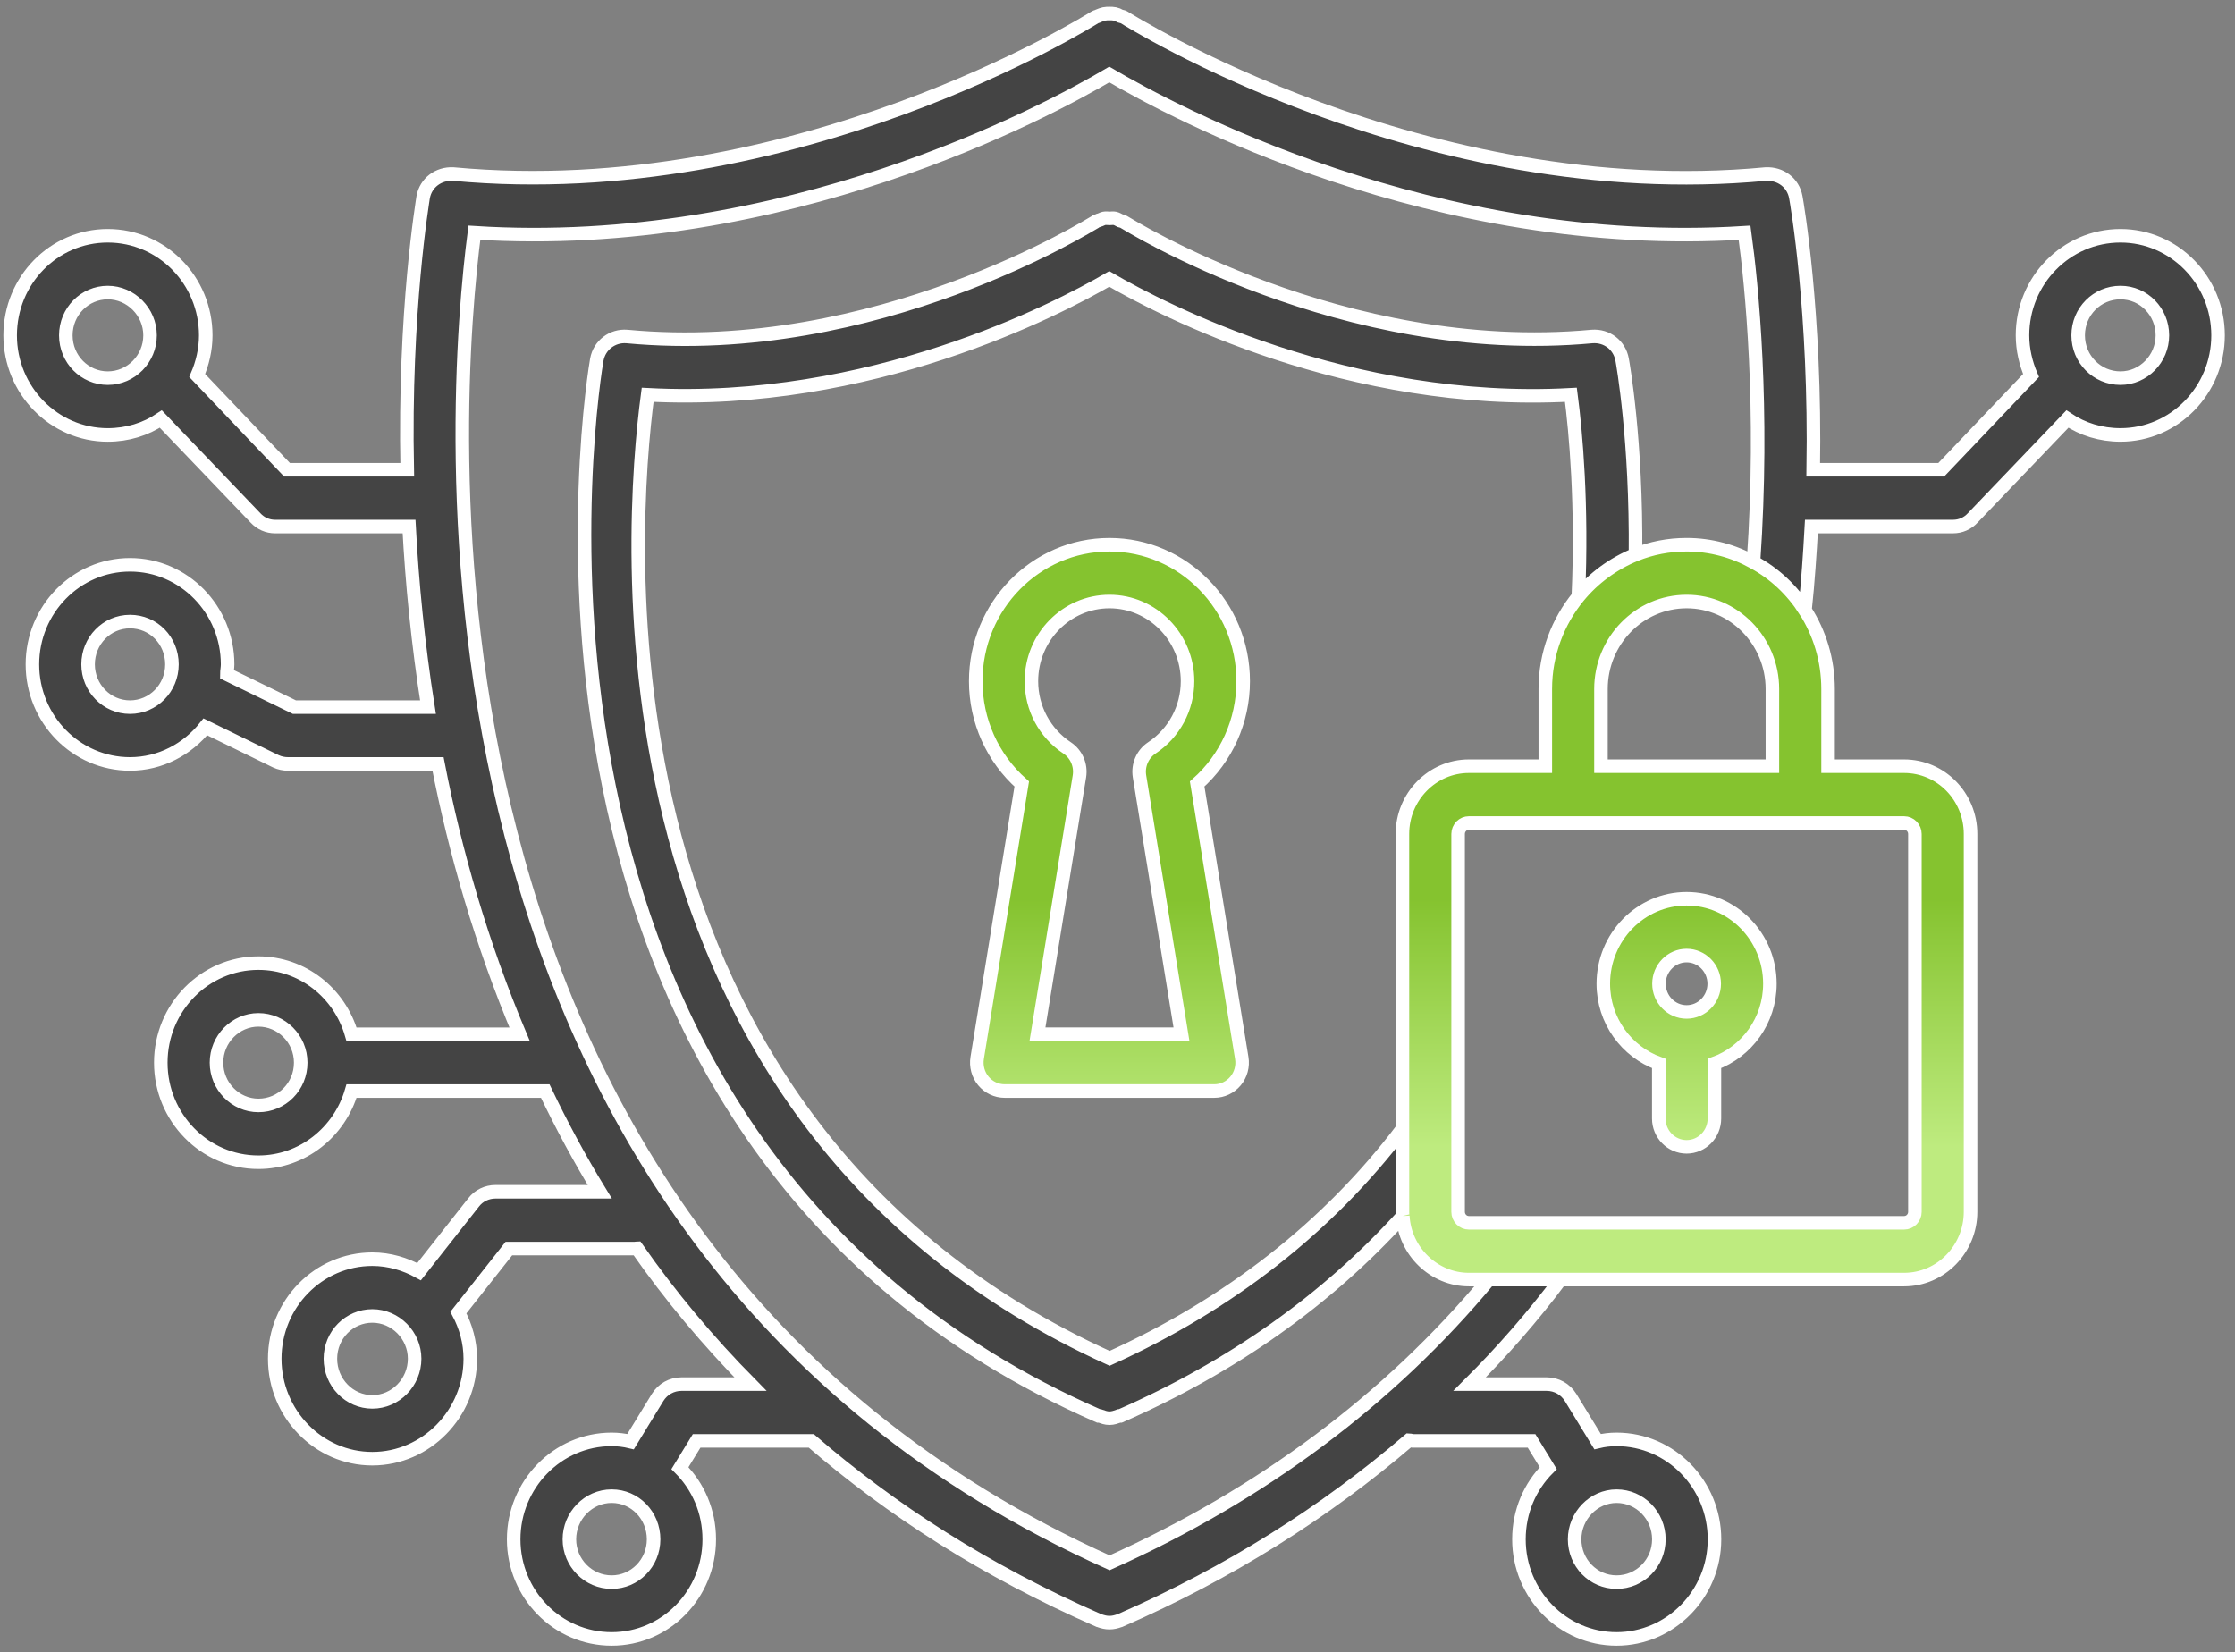 <svg width="165" height="122" viewBox="0 0 165 122" fill="none" xmlns="http://www.w3.org/2000/svg">
<rect x="0" y="0" width="165" height="122" fill="#808080" stroke="none"/>
<path d="M156.545 17.407C152.546 17.407 149.313 20.706 149.313 24.759C149.313 25.821 149.56 26.827 149.943 27.722L143.314 34.682H133.863C134.054 22.997 132.658 15.003 132.576 14.556C132.384 13.494 131.453 12.795 130.356 12.851C105.125 15.228 83.209 1.419 82.99 1.279C82.907 1.223 82.798 1.223 82.716 1.195C82.579 1.111 82.442 1.056 82.305 1.027C82.168 0.999 82.032 0.999 81.922 0.999C81.785 0.999 81.648 0.999 81.511 1.027C81.374 1.056 81.237 1.111 81.1 1.167C81.018 1.223 80.909 1.223 80.827 1.279C80.607 1.419 58.692 15.2 33.461 12.851C32.365 12.795 31.434 13.495 31.241 14.556C31.214 14.807 29.817 22.914 30.063 34.682H21.188L14.558 27.722C14.942 26.827 15.189 25.821 15.189 24.759C15.189 20.705 11.956 17.407 7.956 17.407C3.957 17.407 0.75 20.706 0.75 24.76C0.75 28.813 3.983 32.111 7.955 32.111C9.407 32.111 10.749 31.692 11.872 30.937L18.858 38.233C19.241 38.652 19.762 38.876 20.309 38.876H30.199C30.418 43.013 30.856 47.513 31.596 52.209H21.734L16.748 49.777C16.748 49.526 16.803 49.302 16.803 49.051C16.803 44.997 13.57 41.699 9.598 41.699C5.626 41.699 2.393 44.998 2.393 49.051C2.393 53.103 5.626 56.402 9.598 56.402C11.844 56.402 13.845 55.312 15.159 53.663L20.364 56.207C20.666 56.346 20.967 56.402 21.268 56.402H32.336C33.596 62.887 35.541 69.652 38.362 76.36H25.952C25.076 73.314 22.337 71.106 19.076 71.106C15.103 71.106 11.871 74.404 11.871 78.457C11.871 82.51 15.104 85.808 19.076 85.808C22.336 85.808 25.076 83.572 25.952 80.554H40.253C41.458 83.069 42.773 85.529 44.28 87.989H36.582C35.952 87.989 35.35 88.268 34.966 88.772L30.939 93.887C29.925 93.328 28.747 92.965 27.487 92.965C23.514 92.965 20.282 96.264 20.282 100.316C20.282 104.369 23.515 107.696 27.487 107.696C31.459 107.696 34.719 104.37 34.719 100.316C34.719 99.087 34.391 97.941 33.842 96.906L37.568 92.182H46.882C46.937 92.182 46.965 92.154 47.019 92.154C49.458 95.648 52.251 99.002 55.402 102.189H50.307C49.594 102.189 48.937 102.552 48.553 103.167L46.553 106.437C46.087 106.325 45.622 106.27 45.156 106.27C41.156 106.27 37.923 109.596 37.923 113.649C37.923 117.703 41.156 121.001 45.156 121.001C49.155 121.001 52.361 117.702 52.361 113.649C52.361 111.581 51.539 109.736 50.197 108.394L51.429 106.382H59.895C65.784 111.469 72.743 115.969 81.098 119.631C81.126 119.631 81.153 119.631 81.18 119.66C81.427 119.744 81.646 119.799 81.892 119.799H81.92C82.166 119.799 82.386 119.744 82.632 119.66C82.66 119.631 82.687 119.631 82.715 119.631C90.714 116.137 97.809 111.665 104.028 106.326C104.11 106.326 104.193 106.382 104.274 106.382H113.068L114.3 108.394C112.958 109.736 112.136 111.581 112.136 113.649C112.136 117.703 115.369 121.001 119.341 121.001C123.313 121.001 126.574 117.702 126.574 113.649C126.574 109.596 123.341 106.27 119.341 106.27C118.875 106.27 118.41 106.325 117.944 106.437L115.944 103.167C115.56 102.552 114.903 102.189 114.19 102.189H108.492C110.903 99.784 113.149 97.213 115.204 94.474H109.916C102.547 103.335 93.123 110.351 81.919 115.382C28.09 91.203 33.515 28.785 35.021 17.184C57.896 18.638 77.209 8.267 81.894 5.5C86.606 8.267 105.892 18.637 128.794 17.184C129.315 20.957 130.246 30.098 129.452 41.502C131.014 42.341 132.301 43.571 133.26 45.052C133.479 42.9 133.616 40.859 133.726 38.875H144.191C144.739 38.875 145.259 38.651 145.642 38.232L152.628 30.936C153.751 31.691 155.093 32.11 156.545 32.11C160.518 32.11 163.75 28.812 163.75 24.759C163.75 20.706 160.517 17.407 156.545 17.407ZM7.955 27.918C6.256 27.918 4.859 26.52 4.859 24.759C4.859 22.997 6.256 21.6 7.955 21.6C9.653 21.6 11.078 23.026 11.078 24.759C11.078 26.492 9.68 27.918 7.955 27.918ZM9.599 52.209C7.873 52.209 6.503 50.783 6.503 49.05C6.503 47.317 7.872 45.891 9.599 45.891C11.325 45.891 12.695 47.288 12.695 49.05C12.695 50.812 11.298 52.209 9.599 52.209ZM19.078 81.614C17.379 81.614 15.982 80.189 15.982 78.456C15.982 76.722 17.379 75.296 19.078 75.296C20.776 75.296 22.2 76.694 22.2 78.456C22.2 80.217 20.803 81.614 19.078 81.614ZM27.487 103.501C25.789 103.501 24.391 102.076 24.391 100.315C24.391 98.554 25.789 97.156 27.487 97.156C29.186 97.156 30.61 98.582 30.61 100.315C30.61 102.048 29.213 103.501 27.487 103.501ZM45.157 116.807C43.432 116.807 42.035 115.381 42.035 113.648C42.035 111.914 43.432 110.461 45.157 110.461C46.883 110.461 48.253 111.887 48.253 113.648C48.253 115.408 46.856 116.807 45.157 116.807ZM119.343 110.462C121.068 110.462 122.466 111.888 122.466 113.648C122.466 115.409 121.068 116.807 119.343 116.807C117.617 116.807 116.247 115.382 116.247 113.648C116.247 111.915 117.644 110.462 119.343 110.462ZM156.545 27.918C154.82 27.918 153.422 26.52 153.422 24.759C153.422 22.997 154.82 21.6 156.545 21.6C158.271 21.6 159.641 23.026 159.641 24.759C159.641 26.492 158.244 27.918 156.545 27.918Z" fill="#444444"/>
<path d="M116.521 44.046C116.823 37.282 116.33 31.859 115.973 29.148C99.591 30.042 85.784 22.859 81.893 20.594C78.003 22.859 64.223 30.014 47.813 29.148C46.526 38.847 43.047 82.649 81.92 100.287C90.741 96.29 98.028 90.615 103.535 83.348V89.47C103.535 89.581 103.535 89.665 103.563 89.777C97.947 95.982 90.934 100.93 82.715 104.536H82.633C82.386 104.62 82.167 104.704 81.921 104.704H81.893C81.646 104.704 81.427 104.62 81.181 104.536H81.099C34.226 84.019 43.952 27.107 44.061 26.548C44.252 25.486 45.211 24.759 46.28 24.843C64.662 26.576 80.66 16.485 80.825 16.401C80.907 16.317 81.017 16.317 81.126 16.261C81.263 16.233 81.373 16.149 81.51 16.122C81.647 16.093 81.784 16.122 81.921 16.122C82.058 16.122 82.167 16.093 82.305 16.122C82.442 16.149 82.578 16.233 82.688 16.29C82.798 16.317 82.907 16.345 82.99 16.401C83.154 16.485 99.126 26.548 117.535 24.843C118.631 24.759 119.562 25.486 119.754 26.548C119.809 26.827 120.822 32.53 120.74 40.943C119.097 41.614 117.644 42.677 116.521 44.046Z" fill="#444444"/>
<path d="M91.779 50.292C91.779 44.737 87.351 40.218 81.907 40.218C76.464 40.218 72.034 44.737 72.034 50.292C72.034 53.232 73.284 55.979 75.432 57.881L72.141 78.111C72.043 78.72 72.21 79.34 72.6 79.809C72.99 80.279 73.564 80.551 74.168 80.551H89.647C90.251 80.551 90.824 80.279 91.215 79.809C91.605 79.34 91.773 78.719 91.673 78.111L88.381 57.881C90.53 55.979 91.779 53.232 91.779 50.292ZM84.125 57.32L87.224 76.358H76.592L79.689 57.32C79.823 56.497 79.467 55.673 78.782 55.218C77.13 54.123 76.144 52.282 76.144 50.292C76.144 47.049 78.73 44.41 81.908 44.41C85.086 44.41 87.671 47.049 87.671 50.292C87.671 52.282 86.685 54.123 85.033 55.218C84.347 55.673 83.991 56.497 84.125 57.32Z" fill="url(#paint0_linear_864_6947)"/>
<path d="M140.574 56.569H134.958V50.867C134.958 48.715 134.328 46.73 133.259 45.053C132.3 43.572 131.013 42.341 129.451 41.503C127.999 40.693 126.301 40.217 124.52 40.217C123.178 40.217 121.918 40.468 120.74 40.943C119.097 41.614 117.644 42.677 116.521 44.046C115.015 45.891 114.083 48.267 114.083 50.867V56.569H108.439C105.754 56.569 103.535 58.805 103.535 61.572L103.535 89.47C103.535 89.581 103.535 89.665 103.563 89.777C103.7 92.377 105.864 94.472 108.439 94.472H140.573C143.285 94.472 145.477 92.208 145.477 89.469V61.572C145.477 58.805 143.285 56.569 140.573 56.569L140.574 56.569ZM124.52 44.41C127.999 44.41 130.848 47.318 130.848 50.867V56.569H118.192V50.867C118.192 47.318 121.014 44.41 124.52 44.41ZM141.368 89.47C141.368 89.917 141.012 90.28 140.574 90.28H108.44C108.001 90.28 107.645 89.917 107.645 89.47V61.573C107.645 61.126 108.001 60.763 108.44 60.763H140.574C141.012 60.763 141.368 61.126 141.368 61.573V89.47Z" fill="url(#paint1_linear_864_6947)"/>
<path d="M124.514 66.355C121.124 66.355 118.365 69.169 118.365 72.63C118.365 75.351 120.081 77.65 122.46 78.517V82.575C122.46 83.732 123.38 84.671 124.514 84.671C125.649 84.671 126.569 83.733 126.569 82.575V78.517C128.948 77.65 130.664 75.352 130.664 72.63C130.664 69.17 127.906 66.355 124.514 66.355ZM124.514 70.549C125.639 70.549 126.554 71.482 126.554 72.63C126.554 73.778 125.639 74.711 124.514 74.711C123.389 74.711 122.475 73.778 122.475 72.63C122.475 71.482 123.389 70.549 124.514 70.549Z" fill="url(#paint2_linear_864_6947)"/>
<path d="M116.521 44.046C116.823 37.282 116.33 31.859 115.973 29.148C99.591 30.042 85.784 22.859 81.893 20.594C78.003 22.859 64.223 30.014 47.813 29.148C46.526 38.847 43.047 82.649 81.92 100.287C90.741 96.29 98.028 90.615 103.535 83.348V89.47M116.521 44.046C117.644 42.677 119.097 41.614 120.74 40.943M116.521 44.046C115.015 45.891 114.083 48.267 114.083 50.867V56.569H108.439C105.754 56.569 103.535 58.805 103.535 61.572L103.535 89.47M103.535 89.47C103.535 89.581 103.535 89.665 103.563 89.777M103.563 89.777C97.947 95.982 90.934 100.93 82.715 104.536H82.633C82.386 104.62 82.167 104.704 81.921 104.704H81.893C81.646 104.704 81.427 104.62 81.181 104.536H81.099C34.226 84.019 43.952 27.107 44.061 26.548C44.252 25.486 45.211 24.759 46.28 24.843C64.662 26.576 80.66 16.485 80.825 16.401C80.907 16.317 81.017 16.317 81.126 16.261C81.263 16.233 81.373 16.149 81.51 16.122C81.647 16.093 81.784 16.122 81.921 16.122C82.058 16.122 82.167 16.093 82.305 16.122C82.442 16.149 82.578 16.233 82.688 16.29C82.798 16.317 82.907 16.345 82.99 16.401C83.154 16.485 99.126 26.548 117.535 24.843C118.631 24.759 119.562 25.486 119.754 26.548C119.809 26.827 120.822 32.53 120.74 40.943M103.563 89.777C103.7 92.377 105.864 94.472 108.439 94.472H140.573C143.285 94.472 145.477 92.208 145.477 89.469V61.572C145.477 58.805 143.285 56.569 140.573 56.569L140.574 56.569H134.958V50.867C134.958 48.715 134.328 46.73 133.259 45.053C132.3 43.572 131.013 42.341 129.451 41.503C127.999 40.693 126.301 40.217 124.52 40.217C123.178 40.217 121.918 40.468 120.74 40.943M156.545 17.407C152.546 17.407 149.313 20.706 149.313 24.759C149.313 25.821 149.56 26.827 149.943 27.722L143.314 34.682H133.863C134.054 22.997 132.658 15.003 132.576 14.556C132.384 13.494 131.453 12.795 130.356 12.851C105.125 15.228 83.209 1.419 82.99 1.279C82.907 1.223 82.798 1.223 82.716 1.195C82.579 1.111 82.442 1.056 82.305 1.027C82.168 0.999 82.032 0.999 81.922 0.999C81.785 0.999 81.648 0.999 81.511 1.027C81.374 1.056 81.237 1.111 81.1 1.167C81.018 1.223 80.909 1.223 80.827 1.279C80.607 1.419 58.692 15.2 33.461 12.851C32.365 12.795 31.434 13.495 31.241 14.556C31.214 14.807 29.817 22.914 30.063 34.682H21.188L14.558 27.722C14.942 26.827 15.189 25.821 15.189 24.759C15.189 20.705 11.956 17.407 7.956 17.407C3.957 17.407 0.75 20.706 0.75 24.76C0.75 28.813 3.983 32.111 7.955 32.111C9.407 32.111 10.749 31.692 11.872 30.937L18.858 38.233C19.241 38.652 19.762 38.876 20.309 38.876H30.199C30.418 43.013 30.856 47.513 31.596 52.209H21.734L16.748 49.777C16.748 49.526 16.803 49.302 16.803 49.051C16.803 44.997 13.57 41.699 9.598 41.699C5.626 41.699 2.393 44.998 2.393 49.051C2.393 53.103 5.626 56.402 9.598 56.402C11.844 56.402 13.845 55.312 15.159 53.663L20.364 56.207C20.666 56.346 20.967 56.402 21.268 56.402H32.336C33.596 62.887 35.541 69.652 38.362 76.36H25.952C25.076 73.314 22.337 71.106 19.076 71.106C15.103 71.106 11.871 74.404 11.871 78.457C11.871 82.51 15.104 85.808 19.076 85.808C22.336 85.808 25.076 83.572 25.952 80.554H40.253C41.458 83.069 42.773 85.529 44.28 87.989H36.582C35.952 87.989 35.35 88.268 34.966 88.772L30.939 93.887C29.925 93.328 28.747 92.965 27.487 92.965C23.514 92.965 20.282 96.264 20.282 100.316C20.282 104.369 23.515 107.696 27.487 107.696C31.459 107.696 34.719 104.37 34.719 100.316C34.719 99.087 34.391 97.941 33.842 96.906L37.568 92.182H46.882C46.937 92.182 46.965 92.154 47.019 92.154C49.458 95.648 52.251 99.002 55.402 102.189H50.307C49.594 102.189 48.937 102.552 48.553 103.167L46.553 106.437C46.087 106.325 45.622 106.27 45.156 106.27C41.156 106.27 37.923 109.596 37.923 113.649C37.923 117.703 41.156 121.001 45.156 121.001C49.155 121.001 52.361 117.702 52.361 113.649C52.361 111.581 51.539 109.736 50.197 108.394L51.429 106.382H59.895C65.784 111.469 72.743 115.969 81.098 119.631C81.126 119.631 81.153 119.631 81.18 119.66C81.427 119.744 81.646 119.799 81.892 119.799H81.92C82.166 119.799 82.386 119.744 82.632 119.66C82.66 119.631 82.687 119.631 82.715 119.631C90.714 116.137 97.809 111.665 104.028 106.326C104.11 106.326 104.193 106.382 104.274 106.382H113.068L114.3 108.394C112.958 109.736 112.136 111.581 112.136 113.649C112.136 117.703 115.369 121.001 119.341 121.001C123.313 121.001 126.574 117.702 126.574 113.649C126.574 109.596 123.341 106.27 119.341 106.27C118.875 106.27 118.41 106.325 117.944 106.437L115.944 103.167C115.56 102.552 114.903 102.189 114.19 102.189H108.492C110.903 99.784 113.149 97.213 115.204 94.474H109.916C102.547 103.335 93.123 110.351 81.919 115.382C28.09 91.203 33.515 28.785 35.021 17.184C57.896 18.638 77.209 8.267 81.894 5.5C86.606 8.267 105.892 18.637 128.794 17.184C129.315 20.957 130.246 30.098 129.452 41.502C131.014 42.341 132.301 43.571 133.26 45.052C133.479 42.9 133.616 40.859 133.726 38.875H144.191C144.739 38.875 145.259 38.651 145.642 38.232L152.628 30.936C153.751 31.691 155.093 32.11 156.545 32.11C160.518 32.11 163.75 28.812 163.75 24.759C163.75 20.706 160.517 17.407 156.545 17.407ZM7.955 27.918C6.256 27.918 4.859 26.52 4.859 24.759C4.859 22.997 6.256 21.6 7.955 21.6C9.653 21.6 11.078 23.026 11.078 24.759C11.078 26.492 9.68 27.918 7.955 27.918ZM9.599 52.209C7.873 52.209 6.503 50.783 6.503 49.05C6.503 47.317 7.872 45.891 9.599 45.891C11.325 45.891 12.695 47.288 12.695 49.05C12.695 50.812 11.298 52.209 9.599 52.209ZM19.078 81.614C17.379 81.614 15.982 80.189 15.982 78.456C15.982 76.722 17.379 75.296 19.078 75.296C20.776 75.296 22.2 76.694 22.2 78.456C22.2 80.217 20.803 81.614 19.078 81.614ZM27.487 103.501C25.789 103.501 24.391 102.076 24.391 100.315C24.391 98.554 25.789 97.156 27.487 97.156C29.186 97.156 30.61 98.582 30.61 100.315C30.61 102.048 29.213 103.501 27.487 103.501ZM45.157 116.807C43.432 116.807 42.035 115.381 42.035 113.648C42.035 111.914 43.432 110.461 45.157 110.461C46.883 110.461 48.253 111.887 48.253 113.648C48.253 115.408 46.856 116.807 45.157 116.807ZM119.343 110.462C121.068 110.462 122.466 111.888 122.466 113.648C122.466 115.409 121.068 116.807 119.343 116.807C117.617 116.807 116.247 115.382 116.247 113.648C116.247 111.915 117.644 110.462 119.343 110.462ZM156.545 27.918C154.82 27.918 153.422 26.52 153.422 24.759C153.422 22.997 154.82 21.6 156.545 21.6C158.271 21.6 159.641 23.026 159.641 24.759C159.641 26.492 158.244 27.918 156.545 27.918ZM91.779 50.292C91.779 44.737 87.351 40.218 81.907 40.218C76.464 40.218 72.034 44.737 72.034 50.292C72.034 53.232 73.284 55.979 75.432 57.881L72.141 78.111C72.043 78.72 72.21 79.34 72.6 79.809C72.99 80.279 73.564 80.551 74.168 80.551H89.647C90.251 80.551 90.824 80.279 91.215 79.809C91.605 79.34 91.773 78.719 91.673 78.111L88.381 57.881C90.53 55.979 91.779 53.232 91.779 50.292ZM84.125 57.32L87.224 76.358H76.592L79.689 57.32C79.823 56.497 79.467 55.673 78.782 55.218C77.13 54.123 76.144 52.282 76.144 50.292C76.144 47.049 78.73 44.41 81.908 44.41C85.086 44.41 87.671 47.049 87.671 50.292C87.671 52.282 86.685 54.123 85.033 55.218C84.347 55.673 83.991 56.497 84.125 57.32ZM124.52 44.41C127.999 44.41 130.848 47.318 130.848 50.867V56.569H118.192V50.867C118.192 47.318 121.014 44.41 124.52 44.41ZM141.368 89.47C141.368 89.917 141.012 90.28 140.574 90.28H108.44C108.001 90.28 107.645 89.917 107.645 89.47V61.573C107.645 61.126 108.001 60.763 108.44 60.763H140.574C141.012 60.763 141.368 61.126 141.368 61.573V89.47ZM124.514 66.355C121.124 66.355 118.365 69.169 118.365 72.63C118.365 75.351 120.081 77.65 122.46 78.517V82.575C122.46 83.732 123.38 84.671 124.514 84.671C125.649 84.671 126.569 83.733 126.569 82.575V78.517C128.948 77.65 130.664 75.352 130.664 72.63C130.664 69.17 127.906 66.355 124.514 66.355ZM124.514 70.549C125.639 70.549 126.554 71.482 126.554 72.63C126.554 73.778 125.639 74.711 124.514 74.711C123.389 74.711 122.475 73.778 122.475 72.63C122.475 71.482 123.389 70.549 124.514 70.549Z" stroke="white"/>
<defs>
<linearGradient id="paint0_linear_864_6947" x1="124.515" y1="66.356" x2="124.515" y2="84.671" gradientUnits="userSpaceOnUse">
<stop stop-color="#85C32F"/>
<stop offset="1" stop-color="#BEEB7F"/>
</linearGradient>
<linearGradient id="paint1_linear_864_6947" x1="124.515" y1="66.356" x2="124.515" y2="84.671" gradientUnits="userSpaceOnUse">
<stop stop-color="#85C32F"/>
<stop offset="1" stop-color="#BEEB7F"/>
</linearGradient>
<linearGradient id="paint2_linear_864_6947" x1="124.515" y1="66.356" x2="124.515" y2="84.671" gradientUnits="userSpaceOnUse">
<stop stop-color="#85C32F"/>
<stop offset="1" stop-color="#BEEB7F"/>
</linearGradient>
</defs>
</svg>
